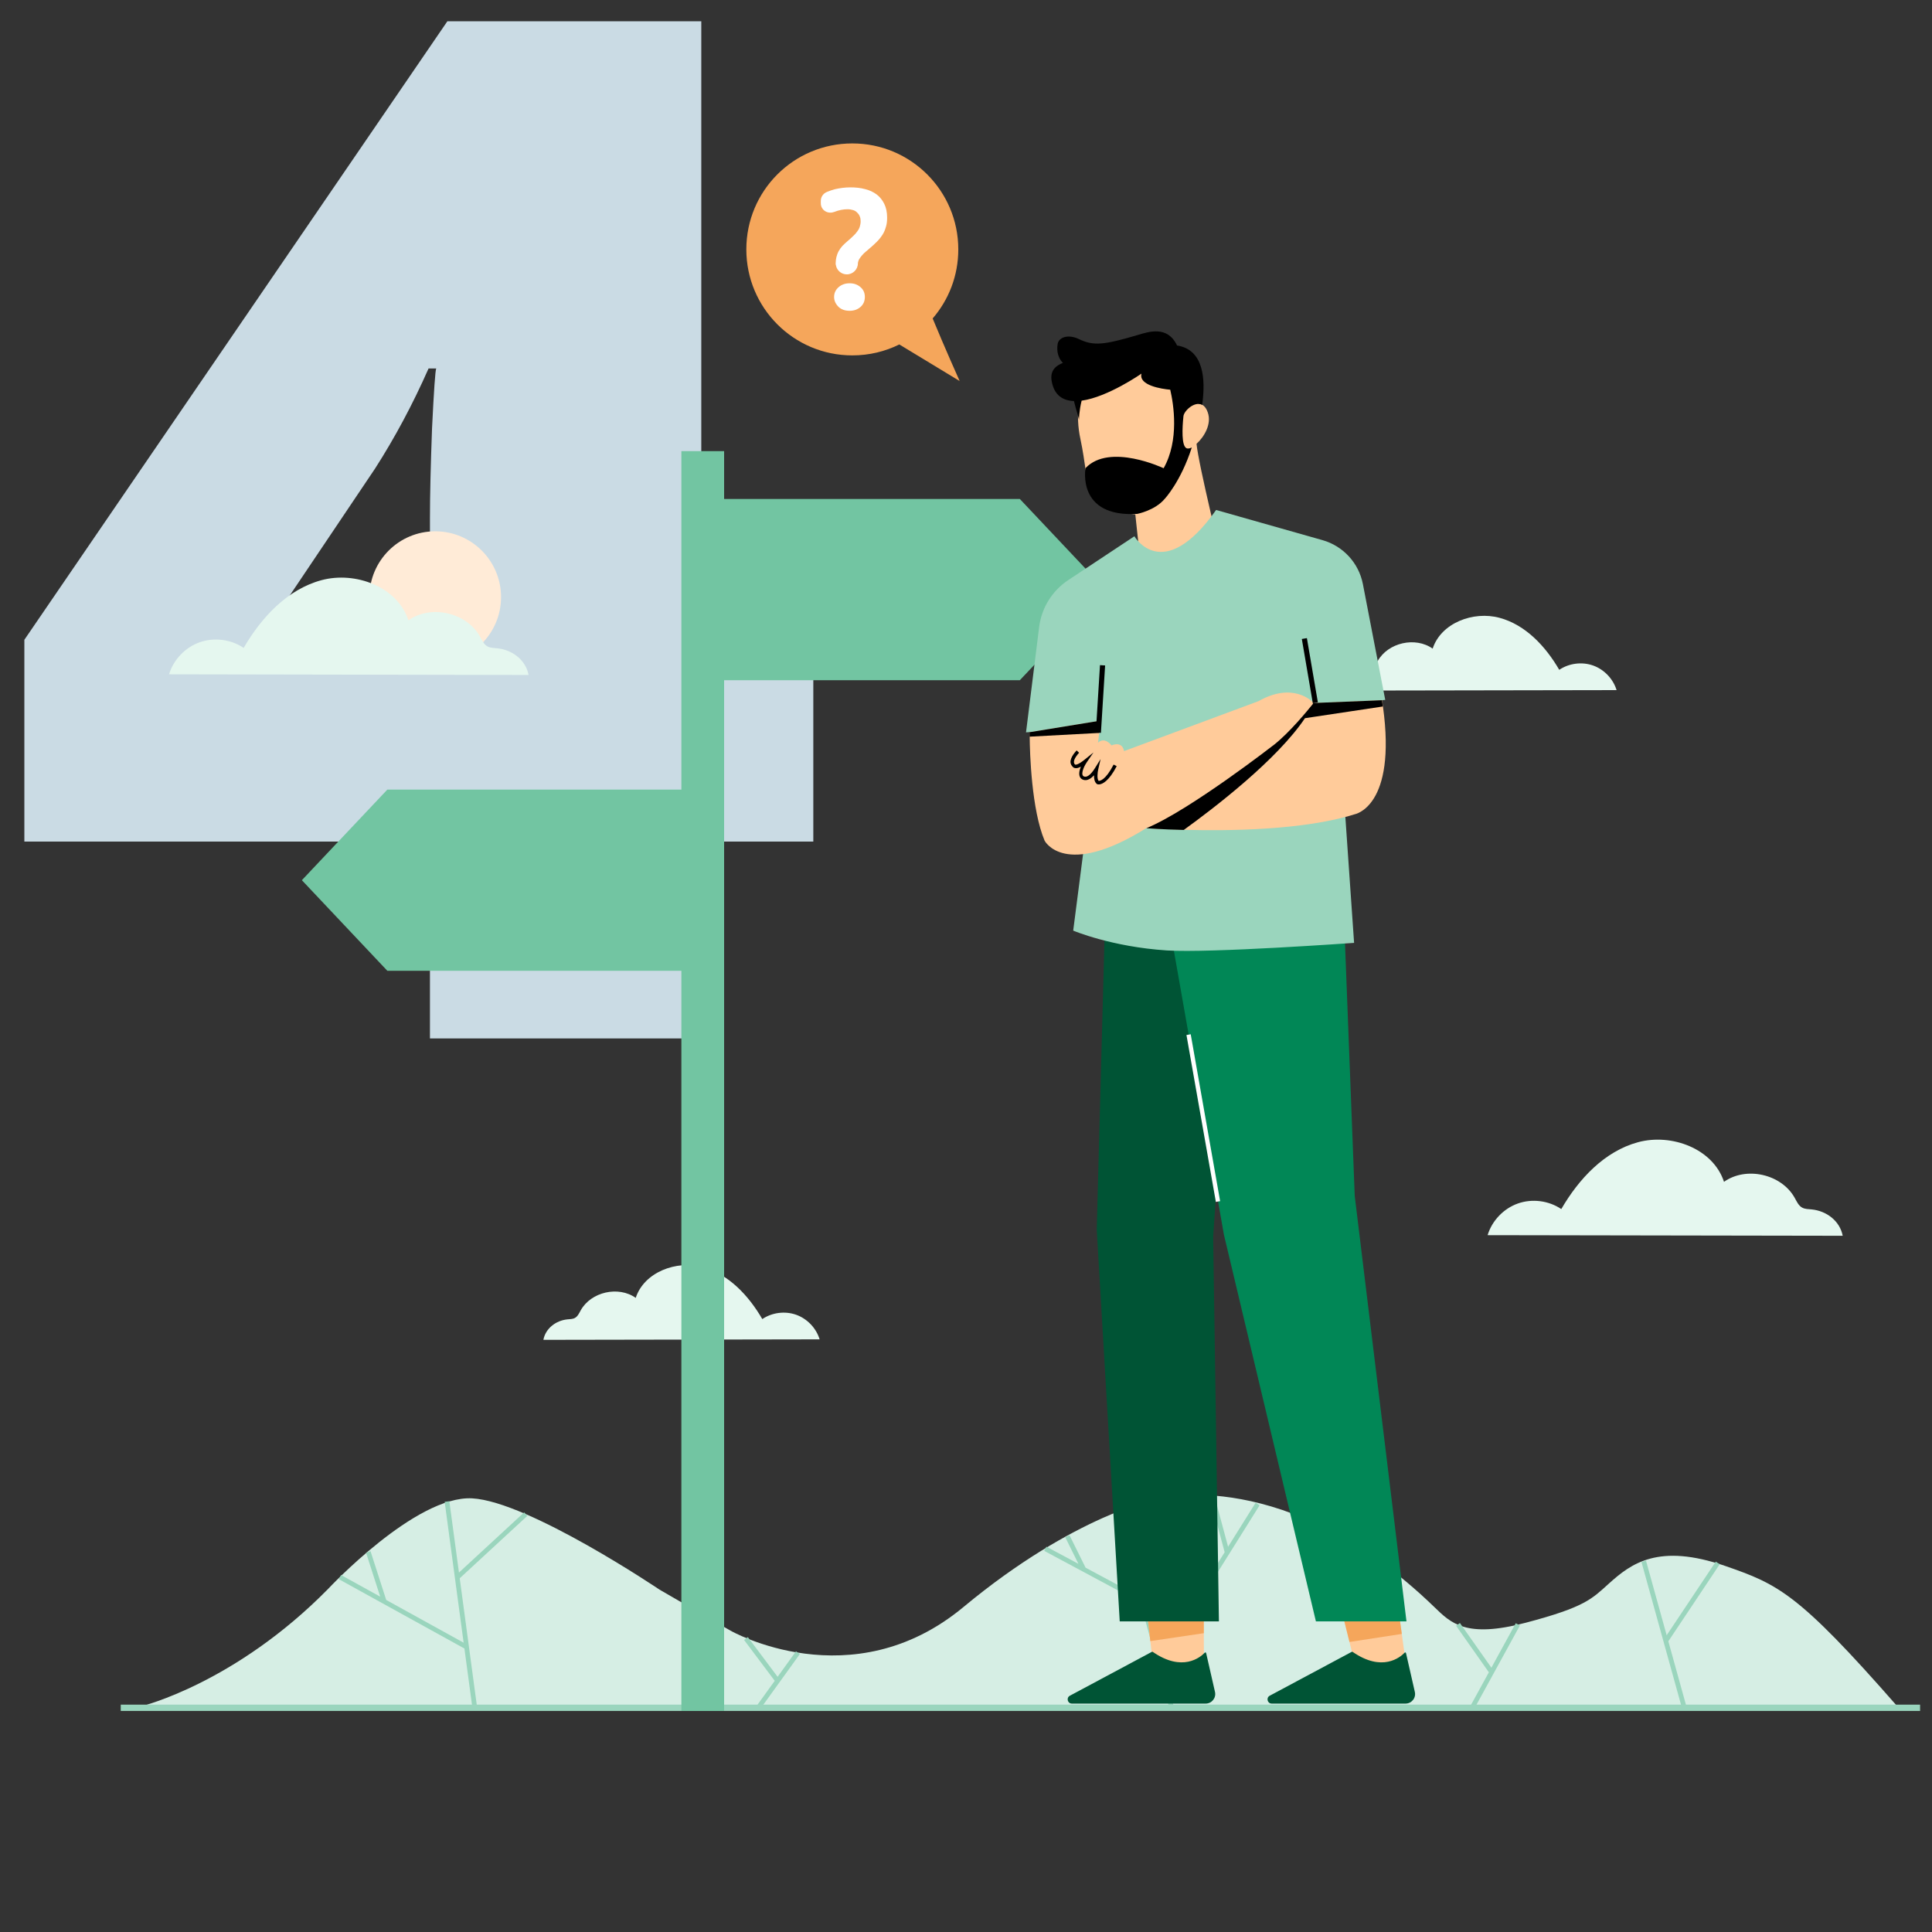 <svg width="160" height="160" viewBox="0 0 160 160" fill="none" xmlns="http://www.w3.org/2000/svg">
<rect x="0" y="0" width="160" height="160" fill="#333333" stroke="none"/>
<path d="M67.355 69.694H58.078V86H35.607V69.694H2.017V52.985L37.048 1.764H58.078V52.697H67.355V69.694ZM35.607 52.697V42.902C35.607 41.059 35.665 38.581 35.78 35.47C35.934 32.32 36.049 30.668 36.126 30.515H35.492C34.186 33.472 32.707 36.238 31.056 38.812L21.722 52.697H35.607Z" fill="#CADBE4"/>
<path d="M11.722 141.301C11.722 141.301 19.481 139.41 27.174 131.586C27.174 131.586 34.411 123.827 39.106 124.087C43.802 124.347 54.625 131.65 54.625 131.65L60.493 135.041C60.493 135.041 70.533 140.779 79.793 133.085C89.052 125.39 95.962 124.088 95.962 124.088C95.962 124.088 106.585 121.28 118.782 133.086C120.161 134.42 121.391 135.693 126.346 134.39C131.301 133.086 131.836 132.406 133.257 131.131C135.071 129.5 137.336 127.761 142.906 129.696C147.24 131.201 148.905 131.913 157.12 141.302H11.722V141.301Z" fill="#D6EEE4"/>
<path d="M43.672 125.537L43.407 125.249L38.009 130.232L37.213 124.324L36.826 124.376L38.396 136.042L31.985 132.502L30.685 128.463L30.313 128.583L31.486 132.227L28.246 130.438L28.058 130.78L38.461 136.524L39.107 141.329L39.495 141.276L38.072 130.706L43.672 125.537Z" fill="#9AD5BD"/>
<path d="M104.314 124.661L103.983 124.453L101.705 128.096L100.58 123.909L100.203 124.011L101.422 128.549L96.058 137.124L92.77 125.129L92.393 125.232L94.299 132.184L89.905 129.83L88.569 127.134L88.22 127.308L89.311 129.511L86.661 128.091L86.477 128.436L94.441 132.705L96.812 141.355L97.19 141.252L96.198 137.637L104.314 124.661Z" fill="#9AD5BD"/>
<path d="M125.529 134.429L123.51 138.111L120.904 134.41L120.584 134.635L123.301 138.493L121.811 141.21L122.155 141.397L125.871 134.616L125.529 134.429Z" fill="#9AD5BD"/>
<path d="M142.42 129.544L142.094 129.327L138.027 135.426L136.316 129.252L135.939 129.358L139.264 141.355L139.641 141.249L138.165 135.924L142.42 129.544Z" fill="#9AD5BD"/>
<path d="M65.92 136.754L64.399 138.866L61.933 135.578L61.619 135.813L64.16 139.198L62.725 141.188L63.042 141.417L66.238 136.984L65.92 136.754Z" fill="#9AD5BD"/>
<path d="M36.044 54.901C39.054 54.901 41.495 52.461 41.495 49.45C41.495 46.44 39.054 44 36.044 44C33.034 44 30.594 46.44 30.594 49.45C30.594 52.461 33.034 54.901 36.044 54.901Z" fill="#FFEBD7"/>
<path d="M43.776 55.898C43.541 54.664 42.434 53.816 41.184 53.689C40.909 53.662 40.617 53.669 40.376 53.536C40.069 53.367 39.919 53.02 39.749 52.714C38.637 50.719 35.686 50.05 33.823 51.372C32.919 48.596 29.434 47.288 26.614 48.05C23.796 48.813 21.645 51.133 20.18 53.657C19.128 52.944 17.735 52.766 16.537 53.19C15.34 53.614 14.368 54.629 14 55.844L43.776 55.898Z" fill="#E5F7EF"/>
<path d="M45 110.96C45.181 110.013 46.032 109.361 46.991 109.264C47.202 109.243 47.426 109.249 47.612 109.146C47.848 109.017 47.963 108.749 48.093 108.515C48.949 106.983 51.215 106.469 52.648 107.485C53.342 105.352 56.02 104.347 58.186 104.933C60.352 105.52 62.004 107.301 63.13 109.24C63.938 108.694 65.009 108.556 65.929 108.881C66.849 109.207 67.594 109.987 67.878 110.92L45 110.96Z" fill="#E5F7EF"/>
<path d="M111 57.192C111.181 56.245 112.032 55.593 112.991 55.496C113.202 55.475 113.426 55.481 113.612 55.378C113.848 55.249 113.963 54.981 114.093 54.747C114.949 53.215 117.215 52.701 118.647 53.717C119.342 51.584 122.02 50.579 124.186 51.165C126.351 51.75 128.003 53.533 129.13 55.472C129.938 54.926 131.009 54.788 131.929 55.113C132.849 55.439 133.594 56.219 133.878 57.152L111 57.192Z" fill="#E5F7EF"/>
<path d="M152.605 102.341C152.372 101.122 151.278 100.285 150.045 100.16C149.773 100.133 149.486 100.14 149.246 100.009C148.944 99.843 148.796 99.499 148.628 99.198C147.529 97.228 144.614 96.568 142.774 97.874C141.881 95.132 138.438 93.84 135.655 94.593C132.871 95.346 130.748 97.637 129.299 100.13C128.262 99.427 126.884 99.25 125.703 99.669C124.52 100.088 123.561 101.091 123.197 102.291L152.605 102.341Z" fill="#E5F7EF"/>
<path d="M159.013 141.171H10V141.693H159.013V141.171Z" fill="#9AD5BD"/>
<rect x="56.429" y="37.361" width="3.539" height="104.335" fill="#72C5A2"/>
<path d="M32.078 65.391H56.569V80.397H32.078L25 72.894L32.078 65.391Z" fill="#72C5A2"/>
<path d="M84.459 56.331L59.968 56.331L59.968 41.324L84.459 41.324L91.538 48.828L84.459 56.331Z" fill="#72C5A2"/>
<path d="M94.741 131.23L95.265 135.909L95.539 138.29H99.705L99.694 135.254L99.682 131.171L94.741 131.23Z" fill="#FFCB9A"/>
<path d="M94.741 131.23L95.265 135.909L99.694 135.254L99.682 131.171L94.741 131.23Z" fill="#F5A65B"/>
<path d="M99.772 136.87C99.403 137.251 97.927 138.501 95.463 136.799C95.439 136.787 95.415 136.787 95.391 136.799L88.606 140.43C88.284 140.596 88.403 141.085 88.773 141.085H99.844C100.356 141.085 100.737 140.608 100.618 140.108L99.891 136.918C99.879 136.847 99.808 136.823 99.772 136.87Z" fill="#005435"/>
<path d="M116.496 138.291H112.33L111.758 135.981L110.58 131.231L115.52 131.172L116.091 135.315L116.496 138.291Z" fill="#FFCB9A"/>
<path d="M116.091 135.315L111.758 135.981L110.58 131.231L115.52 131.172L116.091 135.315Z" fill="#F5A65B"/>
<path d="M116.324 136.871C115.955 137.252 114.478 138.502 112.014 136.799C111.99 136.788 111.967 136.788 111.943 136.799L105.157 140.43C104.836 140.597 104.955 141.085 105.324 141.085H116.395C116.907 141.085 117.288 140.609 117.169 140.109L116.443 136.919C116.431 136.847 116.359 136.823 116.324 136.871Z" fill="#005435"/>
<path d="M101.66 84.813L100.469 102.432L100.945 134.276H92.731L90.827 101.837L91.541 75.052L103.803 73.742L101.66 84.813Z" fill="#005435"/>
<path d="M111.24 74.301L112.193 99.038L116.478 134.275H108.978L101.36 102.252L96.776 76.241L111.24 74.301Z" fill="#018756"/>
<path d="M98.61 85.653L98.258 85.715L100.693 99.537L101.045 99.475L98.61 85.653Z" fill="white"/>
<path d="M99.092 36.753C99.723 36.184 100.365 35.116 100.022 34.152C99.847 33.642 99.56 33.455 99.26 33.439C99.097 31.322 98.293 29.206 95.766 28.924C90.496 28.336 88.615 32.359 89.476 36.36C90.337 40.362 89.503 42.143 94.022 42.6L94.601 48.035L101.297 46.787C101.295 46.773 99.248 38.473 99.092 36.753Z" fill="#FFCB9A"/>
<path d="M98.249 37.114C97.845 36.894 97.902 35.482 98.008 34.463C98.055 34.032 98.917 33.201 99.558 33.526C99.861 31.381 99.683 28.952 97.477 28.612C96.685 26.936 95.128 27.475 94.228 27.741C91.446 28.562 90.574 28.67 89.355 28.084C88.463 27.653 87.677 27.924 87.588 28.5C87.427 29.553 88.027 30.053 88.027 30.053C86.997 30.445 87.018 31.154 87.102 31.601C87.319 32.747 88.027 33.18 88.939 33.211C89.102 33.907 89.347 34.567 89.353 34.794C89.353 34.794 89.367 34.011 89.576 33.181C91.753 32.884 94.533 30.941 94.533 30.941C94.28 31.916 96.198 32.211 96.914 32.274C97.193 33.471 97.677 36.455 96.367 38.777C96.367 38.777 91.896 36.653 89.899 38.767C89.899 38.767 89.133 42.859 94.18 42.558C94.18 42.558 95.648 42.282 96.455 41.313C96.455 41.313 97.778 39.914 98.699 37.059C98.508 37.147 98.354 37.175 98.249 37.114Z" fill="black"/>
<path d="M114.72 57.964L110.773 58.322L111.265 65.47L112.138 78.057L112.14 78.085C112.14 78.085 100.192 78.942 96.632 78.711C92.056 78.415 88.878 77.069 88.878 77.069L89.862 69.432L90.362 65.548L91.046 60.241L84.971 60.65L86.056 51.938C86.253 50.342 87.133 48.926 88.474 48.036L93.945 44.412C93.945 44.412 96.303 48.463 100.712 42.234L109.525 44.732C111.232 45.217 112.525 46.621 112.868 48.366L114.72 57.964Z" fill="#9AD5BD"/>
<g opacity="0.15">
<g opacity="0.15">
<g opacity="0.15">
<g opacity="0.15">
<g opacity="0.15">
<g opacity="0.15">
<g opacity="0.15">
<g opacity="0.15">
<g opacity="0.15">
<g opacity="0.15">
<g opacity="0.15">
<path opacity="0.15" d="M111.263 65.469L112.135 78.055C109.14 74.816 102.001 68.982 89.859 69.431L90.36 65.547L111.263 65.469Z" fill="black"/>
</g>
</g>
</g>
</g>
</g>
</g>
</g>
</g>
</g>
</g>
</g>
<path d="M112.185 67.436C107.969 68.756 101.749 68.823 98.044 68.719C96.162 68.663 94.946 68.574 94.946 68.574C88.152 72.816 86.512 69.624 86.512 69.624C85.427 67.064 85.284 62.358 85.275 61.008C85.268 60.767 85.27 60.639 85.27 60.639L91.153 59.678L91.033 60.699L90.935 61.504C91.499 60.983 92.05 61.729 92.05 61.729C93.011 61.358 93.088 62.204 93.088 62.204L104.227 58.065C107.039 56.474 108.615 58.022 108.774 58.207C108.775 58.221 108.789 58.22 108.789 58.22L114.455 57.99C114.485 58.172 114.501 58.341 114.53 58.509C115.684 66.834 112.185 67.436 112.185 67.436Z" fill="#FFCB9A"/>
<path d="M91.039 64.961C90.94 64.97 90.881 64.947 90.852 64.936L90.837 64.923L90.821 64.91C90.636 64.756 90.596 64.461 90.601 64.205C90.382 64.452 90.152 64.587 89.941 64.606C89.673 64.63 89.515 64.46 89.5 64.447C89.292 64.196 89.385 63.804 89.513 63.493C89.323 63.596 89.156 63.64 89.026 63.609C88.924 63.59 88.878 63.551 88.846 63.511C88.737 63.408 88.669 63.286 88.655 63.131C88.63 62.692 89.112 62.208 89.163 62.146L89.365 62.341C89.249 62.466 88.927 62.836 88.939 63.119C88.945 63.19 88.965 63.259 89.027 63.31L89.042 63.323C89.072 63.335 89.259 63.36 89.802 62.927L90.557 62.318L90.005 63.122C89.854 63.335 89.488 64.007 89.696 64.259C89.696 64.259 89.774 64.337 89.915 64.324C90.042 64.313 90.316 64.202 90.688 63.6L91.147 62.862L90.953 63.704C90.881 64.009 90.842 64.51 90.984 64.668C91.084 64.673 91.549 64.631 92.226 63.318L92.48 63.452C91.826 64.705 91.293 64.938 91.039 64.961Z" fill="black"/>
<path d="M91.145 59.678L91.024 60.698L85.267 61.008C85.259 60.767 85.262 60.639 85.262 60.639L91.145 59.678Z" fill="black"/>
<path d="M114.52 58.509C114.49 58.341 114.475 58.172 114.444 57.99L108.779 58.22C108.779 58.22 108.779 58.22 108.764 58.207L108.704 58.326C108.256 58.878 106.81 60.644 105.537 61.656C105.537 61.656 98.5 67.127 94.937 68.588C94.937 68.588 96.169 68.689 98.035 68.733C100.596 66.88 105.753 62.929 108.082 59.463L108.069 59.478L114.52 58.509Z" fill="black"/>
<path d="M91.097 55.084L90.751 60.666L91.174 60.692L91.521 55.111L91.097 55.084Z" fill="black"/>
<path d="M108.231 52.846L107.812 52.918L108.721 58.235L109.14 58.163L108.231 52.846Z" fill="black"/>
<path d="M79.475 31.556C79.475 31.556 78.187 28.682 77.239 26.374C78.569 24.831 79.362 22.835 79.362 20.655C79.362 15.813 75.441 11.878 70.585 11.878C65.729 11.878 61.808 15.799 61.808 20.655C61.808 25.497 65.729 29.432 70.585 29.432C71.986 29.432 73.303 29.107 74.478 28.526L79.475 31.556Z" fill="#F5A65B"/>
<path d="M71.27 23.786C71.03 23.573 70.733 23.46 70.364 23.46C69.996 23.46 69.685 23.573 69.444 23.786C69.204 23.998 69.076 24.267 69.076 24.593C69.076 24.904 69.204 25.173 69.444 25.414C69.685 25.64 69.996 25.739 70.364 25.739C70.733 25.739 71.03 25.626 71.27 25.414C71.511 25.201 71.624 24.918 71.624 24.593C71.624 24.267 71.511 23.998 71.27 23.786Z" fill="white"/>
<path d="M73.228 16.876C73.072 16.564 72.86 16.295 72.591 16.097C72.322 15.899 71.996 15.743 71.628 15.658C71.26 15.559 70.864 15.517 70.439 15.517C69.986 15.517 69.561 15.573 69.136 15.672C68.91 15.729 68.683 15.814 68.471 15.899C68.174 16.026 67.976 16.309 67.976 16.635V16.833C67.976 17.399 68.542 17.753 69.066 17.555H69.08C69.462 17.399 69.844 17.329 70.198 17.329C70.368 17.329 70.51 17.357 70.651 17.399C70.793 17.442 70.906 17.513 70.991 17.612C71.09 17.697 71.161 17.81 71.203 17.923C71.26 18.051 71.274 18.178 71.274 18.32C71.274 18.489 71.246 18.631 71.203 18.773C71.161 18.914 71.09 19.042 70.991 19.169C70.906 19.296 70.793 19.424 70.651 19.551C70.524 19.679 70.368 19.82 70.198 19.962C70.028 20.103 69.887 20.245 69.759 20.372C69.632 20.514 69.533 20.655 69.448 20.811C69.363 20.967 69.306 21.137 69.264 21.307C69.236 21.448 69.207 21.604 69.207 21.774C69.207 21.788 69.207 21.802 69.207 21.831C69.207 21.845 69.207 21.873 69.207 21.887C69.207 21.901 69.207 21.915 69.221 21.93C69.278 22.369 69.66 22.722 70.127 22.722C70.637 22.722 71.048 22.312 71.048 21.802V21.788C71.048 21.746 71.062 21.717 71.076 21.661C71.104 21.533 71.175 21.42 71.26 21.307C71.345 21.193 71.444 21.08 71.557 20.967C71.685 20.854 71.826 20.726 71.982 20.599C72.223 20.401 72.435 20.203 72.619 20.018C72.803 19.834 72.959 19.636 73.086 19.438C73.214 19.24 73.299 19.027 73.369 18.787C73.44 18.56 73.468 18.305 73.468 18.022C73.468 17.569 73.383 17.187 73.228 16.876Z" fill="white"/>
</svg>
